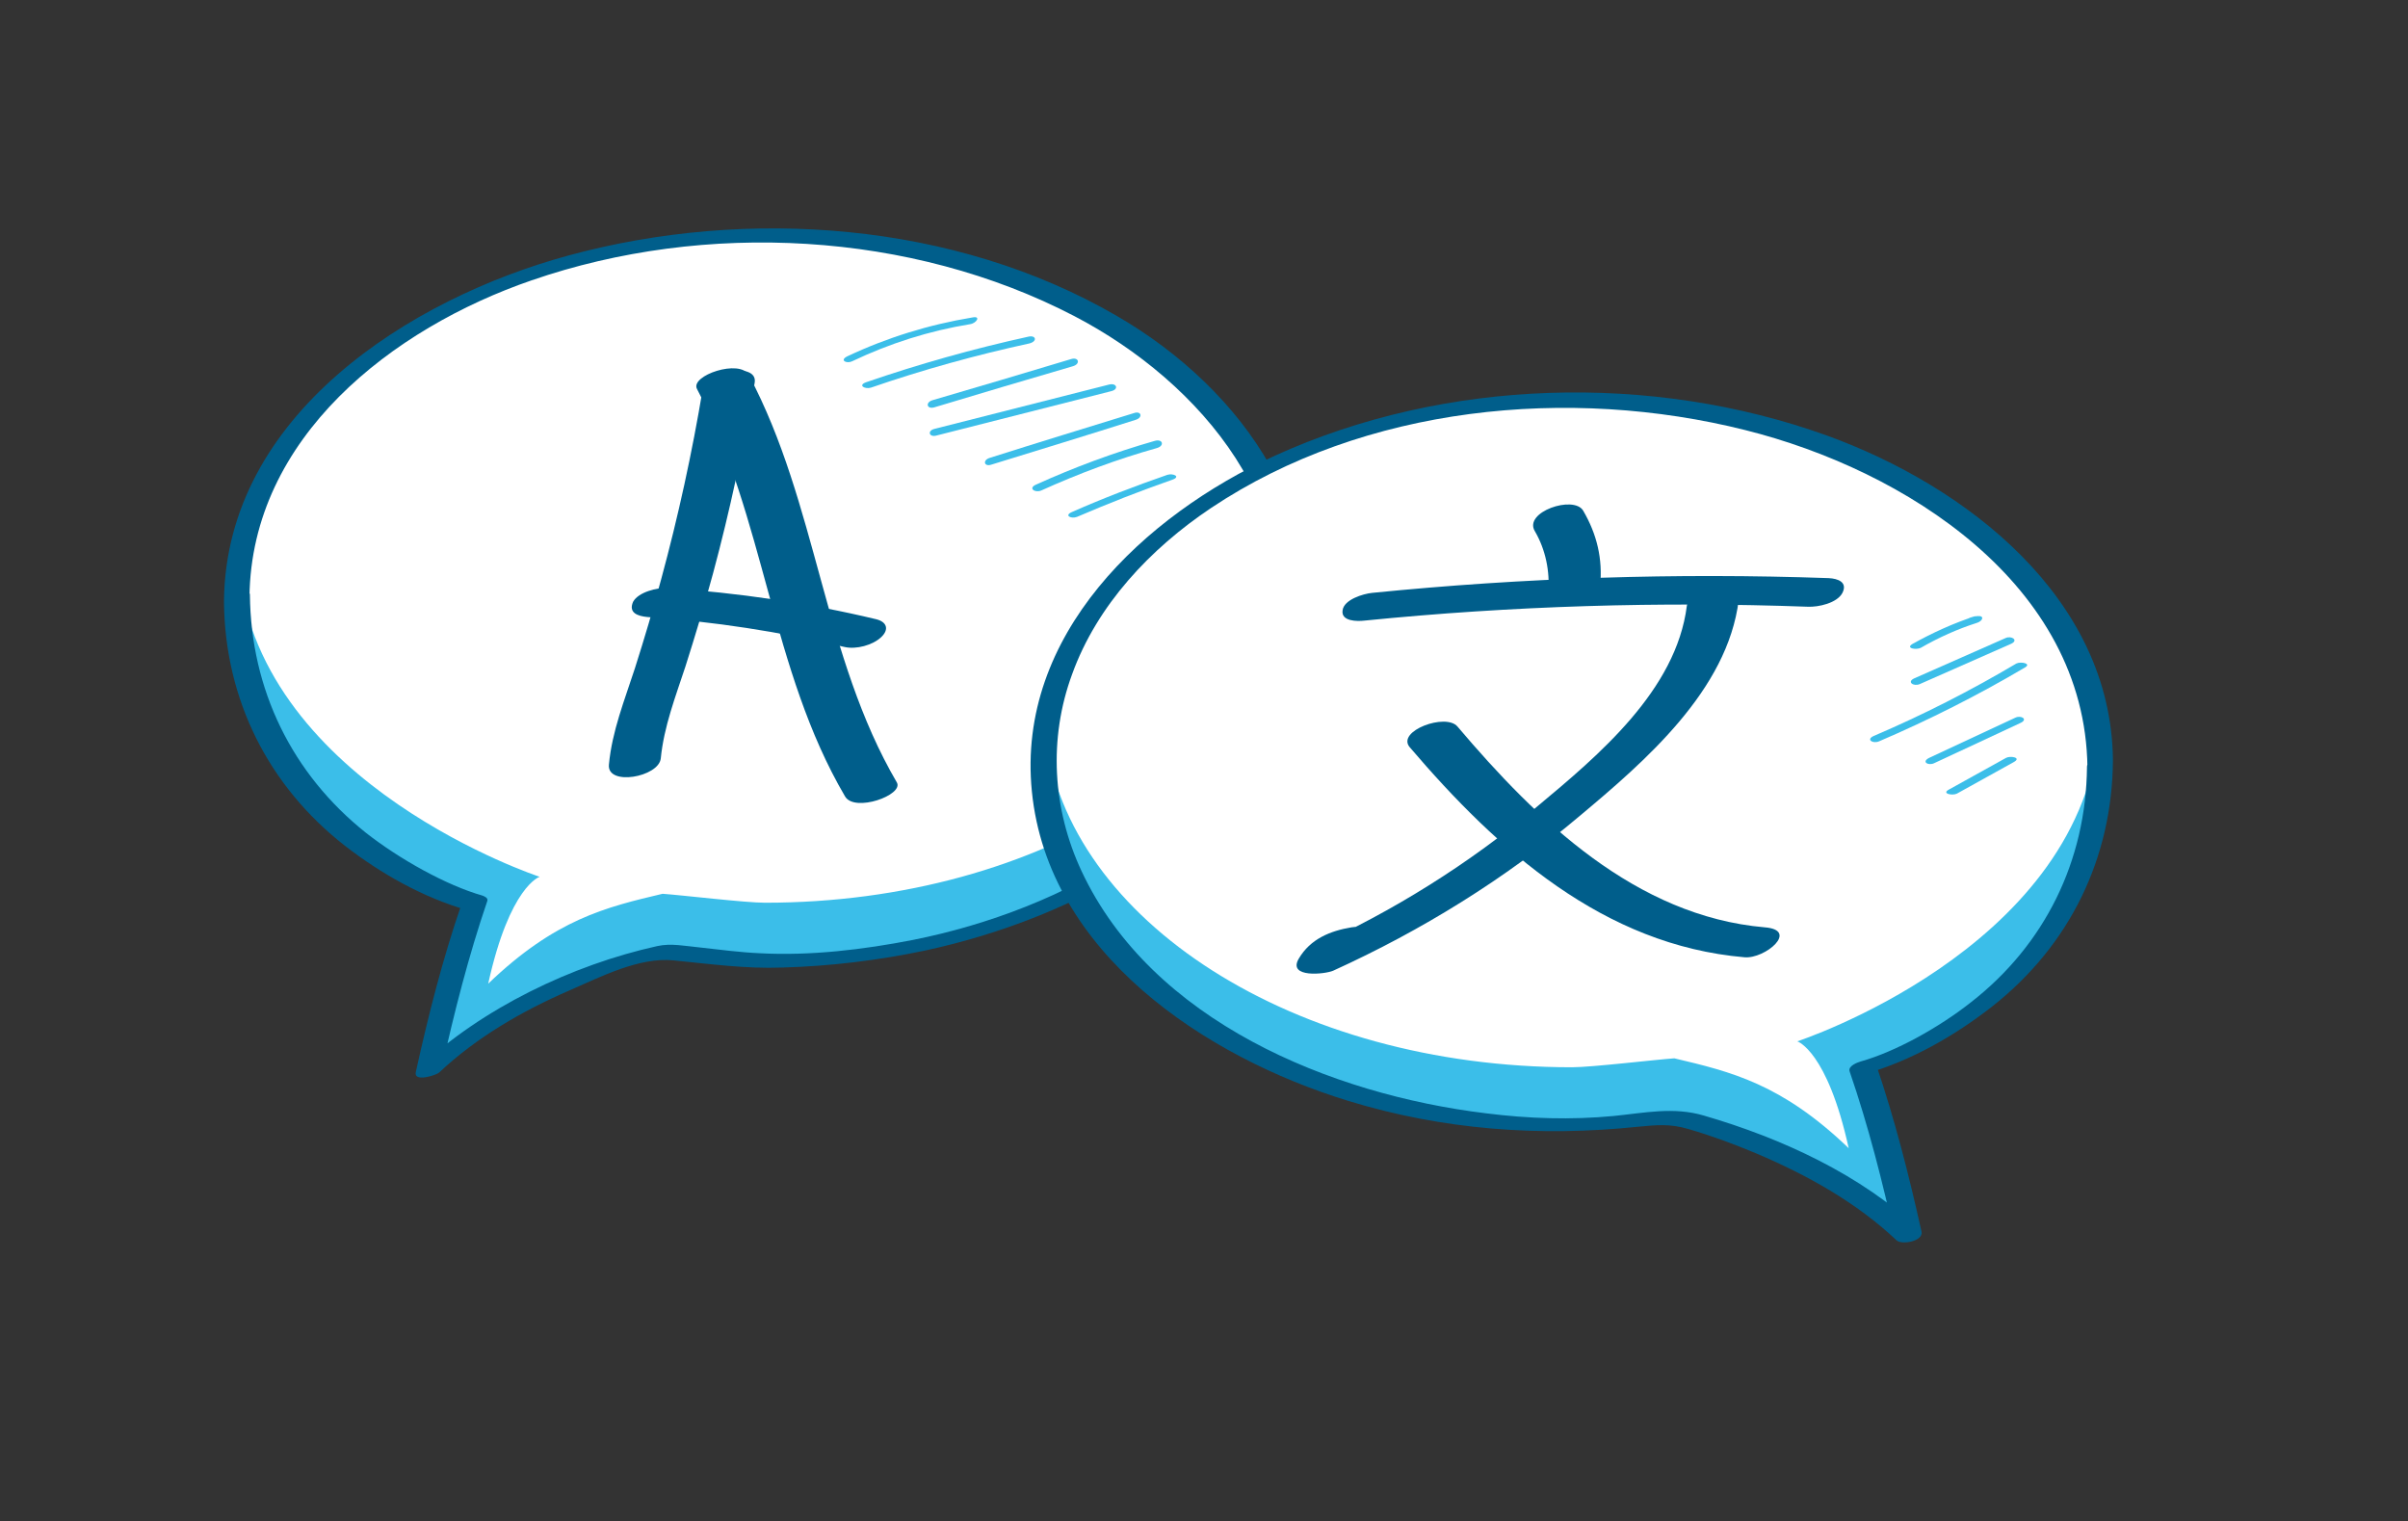 <?xml version="1.0" encoding="utf-8"?>
<!-- Generator: Adobe Illustrator 21.1.0, SVG Export Plug-In . SVG Version: 6.00 Build 0)  -->
<svg version="1.1" xmlns="http://www.w3.org/2000/svg" xmlns:xlink="http://www.w3.org/1999/xlink" x="0px" y="0px" width="538.6px"
	 height="340.2px" viewBox="0 0 538.6 340.2" enable-background="new 0 0 538.6 340.2" xml:space="preserve">
<rect x="0" y="0" width="538.6" height="340.2" fill="#333333" stroke="none"/>
<g id="Ebene_2">
	<g>
		<g>
			<g>
				<path fill="#FFFFFF" d="M53,133.9c0-44.8,52.9-81,118.2-81s118.2,36.3,118.2,81c0,44.8-52.9,81-118.2,81c-4.4,0-18.6-1.7-22.9-2
					c-12.7,3-37.4,12.2-52.4,26.6c4.8-21.8,10.2-37.5,10.2-37.5S52.9,186.9,53,133.9z"/>
			</g>
			<g>
				<path fill="#3BBEE9" d="M120.7,196.1c0,0-6.7,2.1-11.5,23.9c15-14.4,26.3-17.1,39-20.1c4.3,0.3,18.5,2,22.9,2
					c62.1,0,113-32.8,117.8-74.5c0.2,2.1,0.4,4.3,0.4,6.5c0,44.8-52.9,81-118.2,81c-4.4,0-18.6-1.7-22.9-2
					c-12.7,3-37.4,12.2-52.4,26.6c4.8-21.8,10.2-37.5,10.2-37.5S52.9,186.9,53,133.9c0-2.1,0.1-4.3,0.4-6.3
					C58.6,175.7,120.7,196.1,120.7,196.1z"/>
			</g>
		</g>
		<g>
			<g>
				<path fill="#005E8B" d="M55.8,133.5c0.4-35.7,32-60.1,63.1-70.8c38.8-13.4,84.9-11,121.4,8c28.4,14.8,53.1,44,44.2,77.9
					c-9.2,35.3-47.1,55-80.2,61.6c-11.2,2.2-23,3.6-34.3,3c-4.5-0.2-9-0.8-13.5-1.3c-3.2-0.3-6.4-1-9.5-0.3
					c-19,4.2-39.2,13.9-53.4,27.3c1.7,0,3.5,0,5.2,0.1c2.8-12.6,6-25.2,10.2-37.5c0.2-0.7-0.6-1-1.1-1.2c-8.1-2.3-18.6-8.2-26-14
					c-16.6-13.2-25.8-32.1-26-53.3c0-1.7-5.8-0.7-5.8,1.6c0.2,21.8,9.9,41.2,27.1,54.6c8,6.2,17.4,11.5,27.1,14.3
					c-0.4-0.4-0.7-0.8-1.1-1.2c-4.2,12.2-7.4,24.8-10.2,37.5c-0.5,2.3,4.5,0.7,5.2,0.1c8.4-7.9,18.6-13.8,29.2-18.4
					c6.9-3,15.6-7.5,23.3-6.7c8.1,0.8,16.1,1.9,24.2,1.6c10.8-0.3,21.5-1.6,32-3.8c33.4-7.2,71.3-26.8,82.5-61.6
					c10.8-33.6-11.6-64.2-39.7-80.4c-36.2-21-82.5-24.3-122.4-13.5c-35.8,9.7-76.7,35.8-77.2,77.2C50,136.6,55.8,135.3,55.8,133.5z"
					/>
			</g>
		</g>
	</g>
	<g>
		<g>
			<g>
				<path fill="#FFFFFF" d="M469.7,170.7c0-44.8-52.9-81-118.2-81s-118.2,36.3-118.2,81c0,44.8,52.9,81,118.2,81
					c4.4,0,18.6-1.7,22.9-2c12.7,3,37.4,12.2,52.4,26.6c-4.8-21.8-10.2-37.5-10.2-37.5S469.8,223.7,469.7,170.7z"/>
			</g>
			<g>
				<path fill="#3BBEE9" d="M402,232.9c0,0,6.7,2.1,11.5,23.9c-15-14.4-26.3-17.1-39-20.1c-4.3,0.3-18.5,2-22.9,2
					c-62.1,0-113-32.8-117.8-74.5c-0.2,2.1-0.4,4.3-0.4,6.5c0,44.8,52.9,81,118.2,81c4.4,0,18.6-1.7,22.9-2
					c12.7,3,37.4,12.2,52.4,26.6c-4.8-21.8-10.2-37.5-10.2-37.5s53.2-15.1,53.1-68.1c0-2.1-0.1-4.3-0.4-6.3
					C464.1,212.6,402,232.9,402,232.9z"/>
			</g>
		</g>
		<g>
			<g>
				<path fill="#005E8B" d="M472.6,169.9c-0.4-36.2-32.8-61.2-64-72.5c-39.2-14.1-85.4-12.8-123.4,4.5
					c-29.3,13.4-57.9,40.1-54.4,75.1c3.6,36.2,38.8,59.4,70.7,69.2c21.2,6.5,42.9,8.1,64.9,5.8c4.2-0.4,7.1-0.7,11.2,0.5
					c5.2,1.5,10.3,3.4,15.3,5.5c11.3,4.8,22.3,10.9,31.3,19.4c1.2,1.1,6,0.2,5.6-1.9c-2.8-12.6-6-25.2-10.2-37.5
					c-0.8,0.7-1.7,1.5-2.5,2.2c10.3-2.9,20.2-8.6,28.5-15.1C462.9,211.5,472.5,191.9,472.6,169.9c0-1.7-5.8-0.7-5.8,1.6
					c-0.2,21-9.4,39.8-26,52.7c-7.1,5.6-16.8,11-24.6,13.2c-0.7,0.2-2.9,1-2.5,2.2c4.2,12.2,7.4,24.8,10.2,37.5
					c1.9-0.6,3.7-1.3,5.6-1.9c-13.3-12.5-30.9-20.6-48.4-25.7c-6.8-2-13.2-0.6-20.2,0.1c-9.5,0.9-19,0.6-28.5-0.6
					c-34.7-4.2-74.8-20.6-90.5-54.2c-6.5-13.9-7.4-29.6-2.1-44c5.6-15.5,17.5-28.1,31.1-37.2c34.3-22.9,80.1-27.3,119.5-17.4
					c35.6,8.9,76,34.4,76.5,75.4C466.9,173.2,472.7,172.1,472.6,169.9z"/>
			</g>
		</g>
	</g>
</g>
<g id="Ebene_4">
	<g>
		<g>
			<path fill="#3BBEE9" d="M217.5,71c-9.7,1.6-19.1,4.5-28,8.7c-1.8,0.9-0.1,1.7,1.1,1.1c8.4-4,17.2-6.8,26.4-8.3
				C218.4,72.3,219.5,70.6,217.5,71L217.5,71z"/>
		</g>
	</g>
	<g>
		<g>
			<path fill="#3BBEE9" d="M230,75.3c-12.3,2.7-24.4,6.1-36.3,10.2c-1.9,0.7-0.2,1.6,1.1,1.2c11.6-4,23.5-7.3,35.5-9.9
				C232.1,76.3,231.7,74.9,230,75.3L230,75.3z"/>
		</g>
	</g>
	<g>
		<g>
			<path fill="#3BBEE9" d="M239.6,80.3c-10.3,3.1-20.7,6.2-31,9.2c-1.7,0.5-1.3,2.1,0.4,1.6c10.3-3.1,20.7-6.2,31-9.2
				C241.7,81.4,241.3,79.8,239.6,80.3L239.6,80.3z"/>
		</g>
	</g>
	<g>
		<g>
			<path fill="#3BBEE9" d="M248.1,86c-13,3.3-26,6.6-39,9.9c-1.8,0.4-1.3,2,0.4,1.5c13-3.3,26-6.6,39-9.9
				C250.3,87.1,249.8,85.6,248.1,86L248.1,86z"/>
		</g>
	</g>
	<g>
		<g>
			<path fill="#3BBEE9" d="M253.6,92.4c-10.7,3.3-21.5,6.6-32.2,10c-1.7,0.5-1.3,2.1,0.4,1.5c10.7-3.3,21.5-6.6,32.2-10
				C255.7,93.4,255.3,91.8,253.6,92.4L253.6,92.4z"/>
		</g>
	</g>
	<g>
		<g>
			<path fill="#3BBEE9" d="M258.3,98.6c-9.1,2.6-18,5.9-26.6,9.8c-1.8,0.8-0.2,1.9,1.2,1.3c8.4-3.8,17-7,25.9-9.5
				C260.5,99.7,260.1,98.1,258.3,98.6L258.3,98.6z"/>
		</g>
	</g>
	<g>
		<g>
			<path fill="#3BBEE9" d="M261.1,106.2c-7.2,2.5-14.3,5.2-21.3,8.3c-1.9,0.8-0.2,1.6,1.1,1.1c7-3,14.1-5.8,21.3-8.3
				C264.2,106.6,262.4,105.8,261.1,106.2L261.1,106.2z"/>
		</g>
	</g>
	<g>
		<g>
			<path fill="#3BBEE9" d="M441.7,139.3c0,0,0.1,0,0.1,0c0-0.5,0-1,0-1.5c-4.9,1.6-9.5,3.7-14,6.2c-1.7,1,0.8,1.4,1.8,0.9
				c4-2.3,8.2-4.2,12.6-5.6c1.3-0.4,1.8-1.7,0-1.5c-1.1,0.1-2,0.4-2.9,1.2C438.1,139.9,441,139.9,441.7,139.3L441.7,139.3z"/>
		</g>
	</g>
	<g>
		<g>
			<path fill="#3BBEE9" d="M448.6,142.7c-6.8,3-13.6,6-20.4,9c-1.8,0.8-0.2,1.9,1.2,1.3c6.8-3,13.6-6,20.4-9
				C451.6,143.2,449.9,142.1,448.6,142.7L448.6,142.7z"/>
		</g>
	</g>
	<g>
		<g>
			<path fill="#3BBEE9" d="M451,148.4c-10.3,6.1-20.9,11.5-31.9,16.2c-1.8,0.8-0.2,1.8,1.2,1.2c11.2-4.8,22.1-10.3,32.6-16.5
				C454.5,148.4,452,147.9,451,148.4L451,148.4z"/>
		</g>
	</g>
	<g>
		<g>
			<path fill="#3BBEE9" d="M450.8,160.5c-6.4,3-12.9,6-19.3,9c-1.8,0.9-0.2,1.8,1.1,1.2c6.4-3,12.9-6,19.3-9
				C453.7,160.9,452.1,159.9,450.8,160.5L450.8,160.5z"/>
		</g>
	</g>
	<g>
		<g>
			<path fill="#3BBEE9" d="M448.7,169.5c-4.3,2.4-8.5,4.7-12.8,7.1c-1.7,0.9,0.8,1.4,1.8,0.9c4.3-2.4,8.5-4.7,12.8-7.1
				C452.2,169.4,449.6,169,448.7,169.5L448.7,169.5z"/>
		</g>
	</g>
</g>
<g id="Ebene_3">
	<g>
		<g>
			<path fill="#005E8B" d="M157.2,86.9c-2.4,14.4-5.5,28.6-9.3,42.6c-1.8,6.7-3.8,13.4-5.9,20c-2.3,7.1-5.1,14-5.8,21.5
				c-0.5,4.9,11.2,2.8,11.6-1.4c0.7-7.1,3.3-13.8,5.5-20.5c2.2-6.9,4.3-13.9,6.2-20.9c3.8-14.1,6.8-28.3,9.3-42.6
				C169.6,80.9,157.9,82.8,157.2,86.9L157.2,86.9z"/>
		</g>
	</g>
	<g>
		<g>
			<path fill="#005E8B" d="M155.9,87c15.2,28.8,16.5,62.8,33.1,91.1c2.1,3.7,13.2-0.3,11.6-3.1c-16.5-28.2-17.8-62.3-33.1-91.1
				C165.5,80.2,154.3,84,155.9,87L155.9,87z"/>
		</g>
	</g>
	<g>
		<g>
			<path fill="#005E8B" d="M144.8,138c14.9,1,29.6,3.3,44.1,6.7c2.6,0.6,6.3-0.4,8.2-2.2c1.8-1.7,1.3-3.4-1.1-4
				c-15.4-3.7-31-5.9-46.7-7c-2.3-0.1-6.5,0.9-7.7,3.1C140.5,137.1,142.7,137.8,144.8,138L144.8,138z"/>
		</g>
	</g>
	<g>
		<g>
			<path fill="#005E8B" d="M305.2,138.8c33-3.3,66.1-4.3,99.2-3.1c2.3,0.1,6.5-0.8,7.7-3.1c1.2-2.4-1-3.2-3.1-3.3
				c-34.1-1.2-68.2-0.1-102.1,3.3c-2,0.2-6.3,1.5-6.6,3.9C299.9,139,303.6,139,305.2,138.8L305.2,138.8z"/>
		</g>
	</g>
	<g>
		<g>
			<path fill="#005E8B" d="M343.3,118.8c2.4,4.1,3.4,9,3,13.7c-0.5,4.8,11.2,2.7,11.6-1.4c0.6-6.1-0.7-11.6-3.8-16.9
				C352,110.7,340.7,114.5,343.3,118.8L343.3,118.8z"/>
		</g>
	</g>
	<g>
		<g>
			<path fill="#005E8B" d="M377.3,135.5c-2.4,18.9-19.7,33.4-33.5,44.9c-15.2,12.8-32.2,23.4-50.3,31.6c2.6,0.9,5.2,1.8,7.7,2.7
				c-0.2-0.2-0.4-0.5-0.5-0.7c2-0.3,6.2-1.4,6.6-4c0.3-2.6-3.3-2.9-5-2.6c-4.8,0.8-9.2,2.6-11.8,7c-2.6,4.4,5.9,3.5,7.7,2.7
				c19.8-9,38.4-20.5,55-34.5c14.7-12.3,33.2-28.2,35.7-48.4C389.5,129.4,377.8,131.4,377.3,135.5L377.3,135.5z"/>
		</g>
	</g>
	<g>
		<g>
			<path fill="#005E8B" d="M315.3,167.1c19.7,23.1,43.4,44.3,74.9,47c4.6,0.4,12.3-6.1,4.5-6.7c-28.8-2.5-50.9-23.9-68.7-44.9
				C323.4,159.4,312.3,163.5,315.3,167.1L315.3,167.1z"/>
		</g>
	</g>
</g>
</svg>
